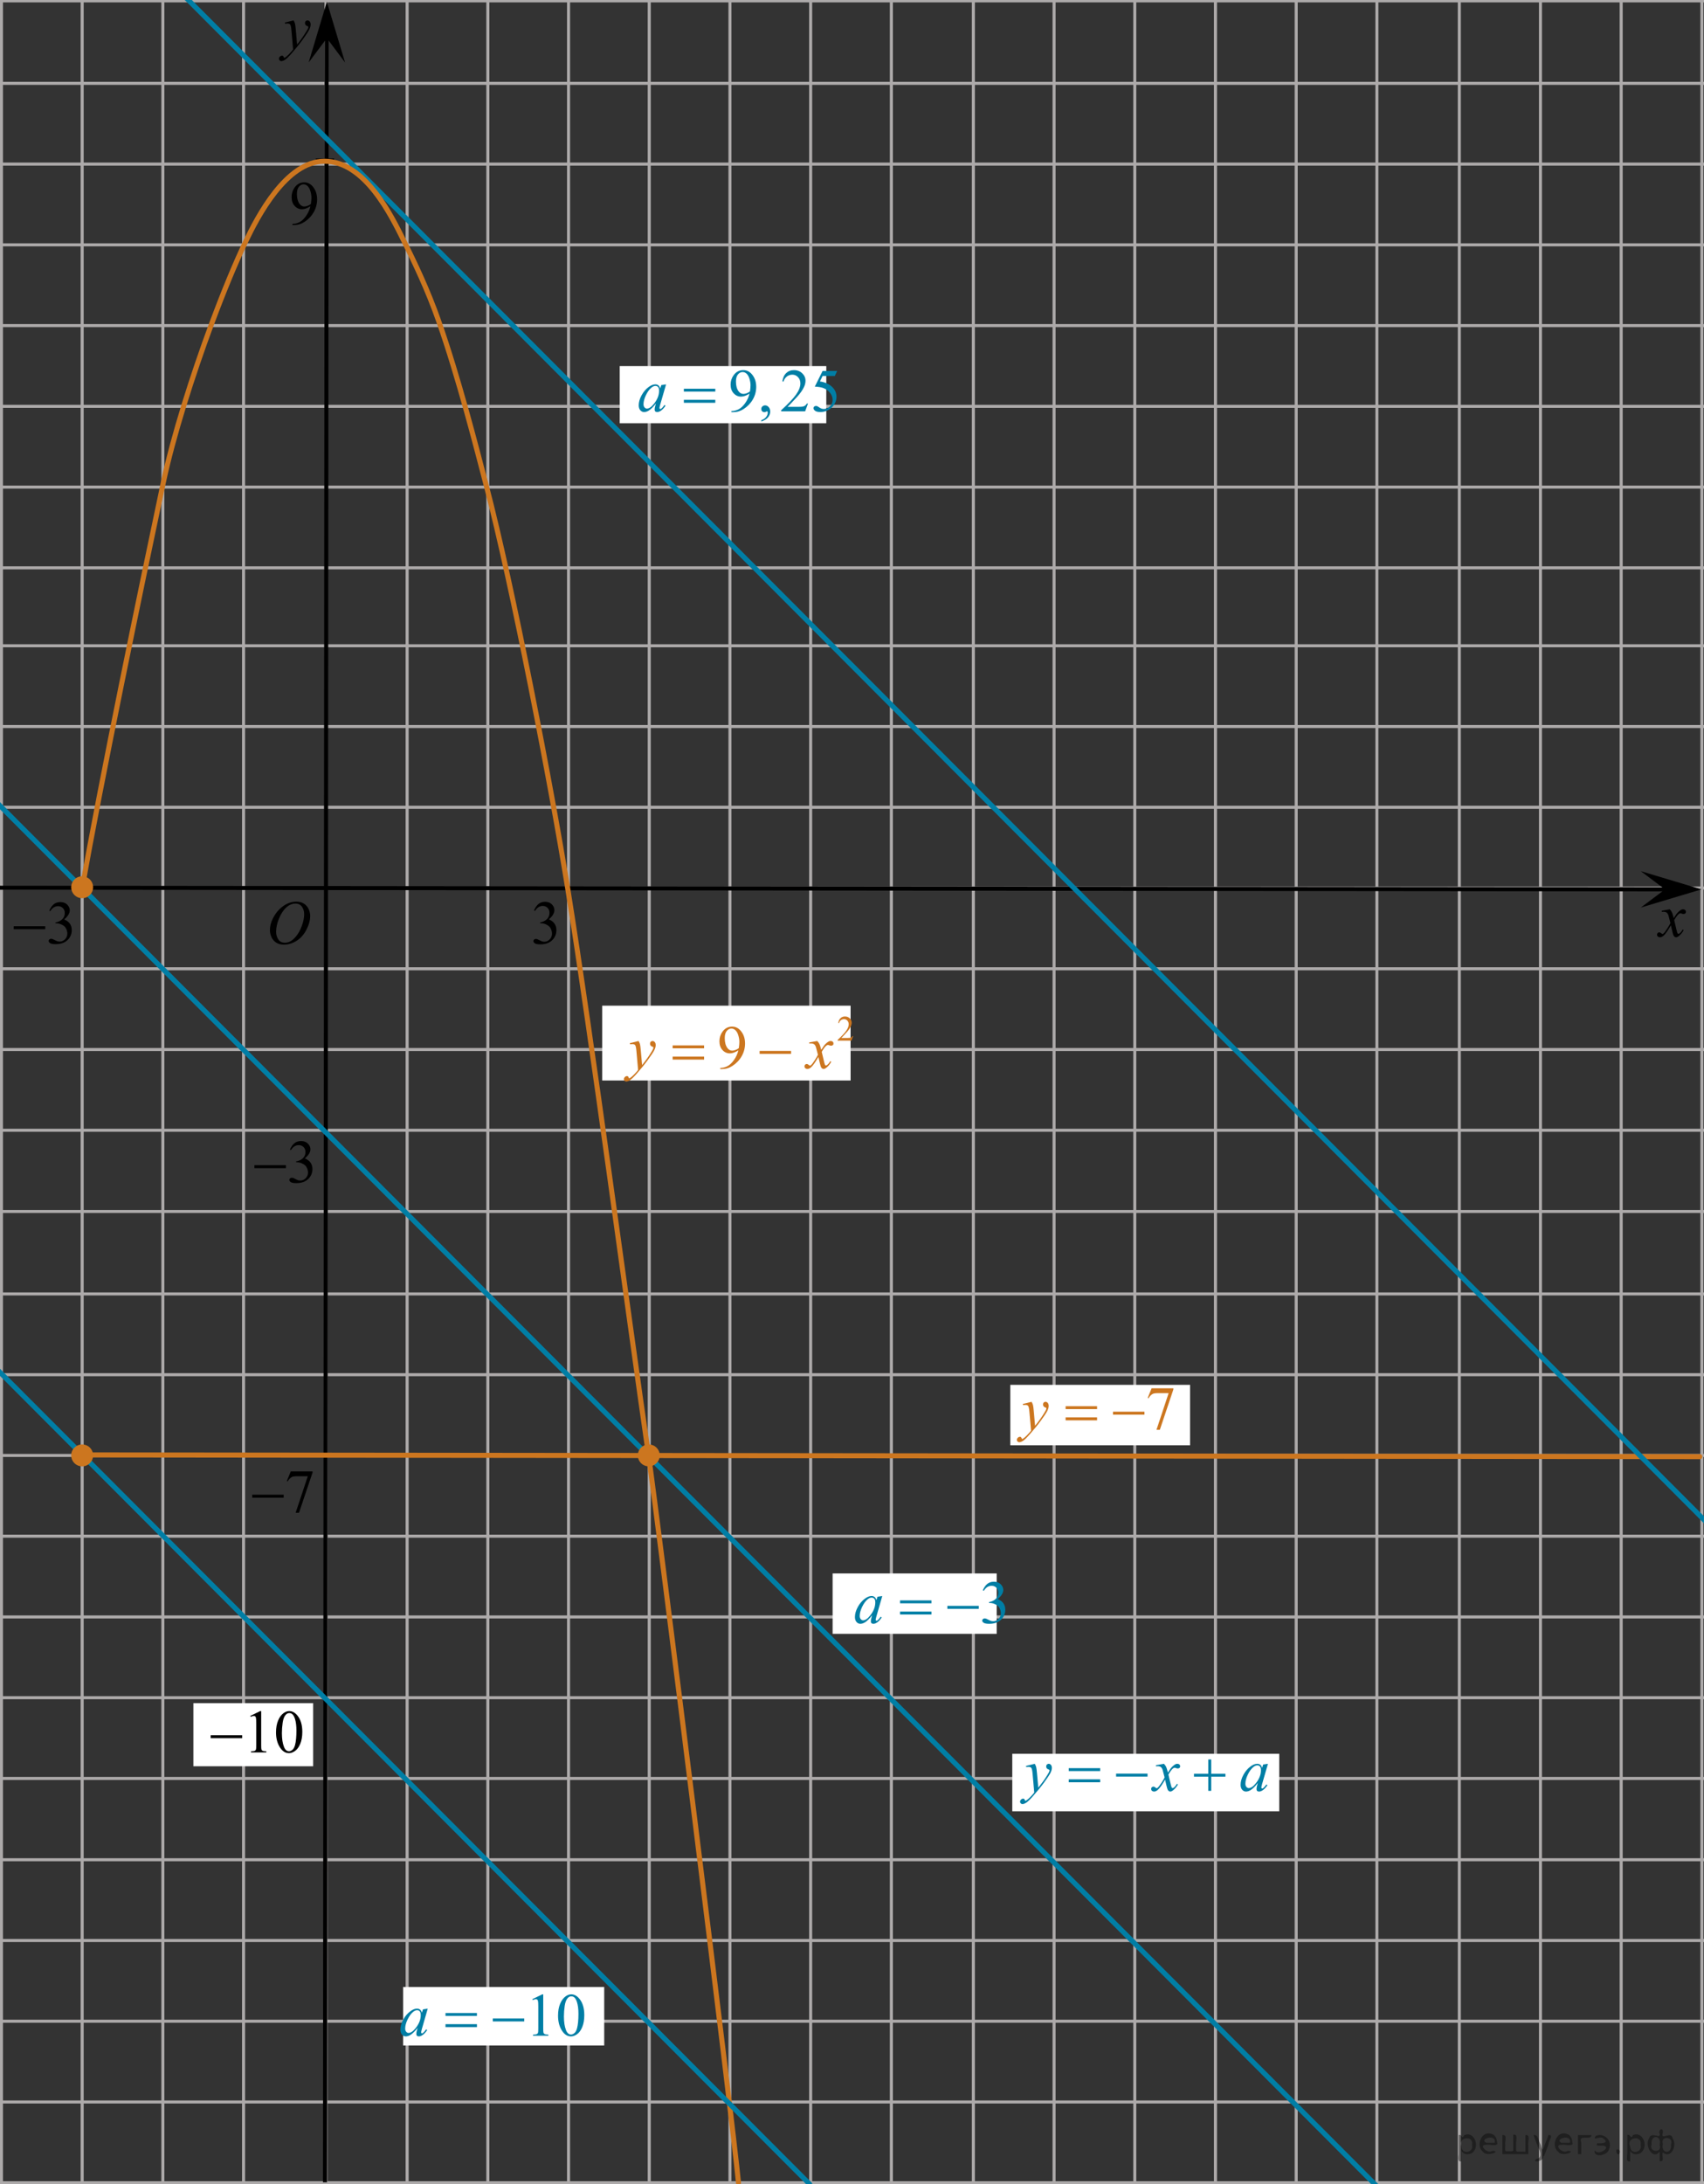 <?xml version="1.0" encoding="utf-8"?>
<!-- Generator: Adobe Illustrator 27.2.0, SVG Export Plug-In . SVG Version: 6.00 Build 0)  -->
<svg version="1.1" id="Слой_1" xmlns="http://www.w3.org/2000/svg" xmlns:xlink="http://www.w3.org/1999/xlink" x="0px" y="0px"
	 width="421.363px" height="539.728px" viewBox="0 0 421.363 539.728" enable-background="new 0 0 421.363 539.728"
	 xml:space="preserve">
<rect x="0" y="0" width="421.363" height="539.728" fill="#333333" stroke="none"/>
<line fill="none" stroke="#ADAAAA" stroke-width="0.75" stroke-miterlimit="10" x1="360.859" y1="546.112" x2="360.859" y2="-9.985"/>
<line fill="none" stroke="#ADAAAA" stroke-width="0.75" stroke-miterlimit="10" x1="240.692" y1="546.112" x2="240.692" y2="-8.788"/>
<line fill="none" stroke="#ADAAAA" stroke-width="0.75" stroke-miterlimit="10" x1="280.607" y1="546.112" x2="280.607" y2="-8.788"/>
<line fill="none" stroke="#ADAAAA" stroke-width="0.75" stroke-miterlimit="10" x1="260.65" y1="546.112" x2="260.65" y2="-8.788"/>
<line fill="none" stroke="#ADAAAA" stroke-width="0.75" stroke-miterlimit="10" x1="300.563" y1="546.112" x2="300.563" y2="-8.788"/>
<line fill="none" stroke="#ADAAAA" stroke-width="0.75" stroke-miterlimit="10" x1="320.519" y1="546.112" x2="320.519" y2="-8.788"/>
<line fill="none" stroke="#ADAAAA" stroke-width="0.75" stroke-miterlimit="10" x1="340.476" y1="546.112" x2="340.476" y2="-8.788"/>
<line fill="none" stroke="#ADAAAA" stroke-width="0.75" stroke-miterlimit="10" x1="400.883" y1="546.112" x2="400.883" y2="-9.384"/>
<line fill="none" stroke="#ADAAAA" stroke-width="0.75" stroke-miterlimit="10" x1="380.925" y1="546.112" x2="380.925" y2="-9.384"/>
<line fill="none" stroke="#ADAAAA" stroke-width="0.75" stroke-miterlimit="10" x1="420.839" y1="546.112" x2="420.839" y2="-9.384"/>
<line fill="none" stroke="#ADAAAA" stroke-width="0.75" stroke-miterlimit="10" x1="425.735" y1="519.414" x2="-22.259" y2="519.414"/>
<line fill="none" stroke="#ADAAAA" stroke-width="0.75" stroke-miterlimit="10" x1="425.735" y1="479.507" x2="-22.259" y2="479.507"/>
<line fill="none" stroke="#ADAAAA" stroke-width="0.75" stroke-miterlimit="10" x1="425.735" y1="539.367" x2="-22.259" y2="539.367"/>
<line fill="none" stroke="#ADAAAA" stroke-width="0.75" stroke-miterlimit="10" x1="425.735" y1="499.459" x2="-22.259" y2="499.459"/>
<line fill="none" stroke="#ADAAAA" stroke-width="0.75" stroke-miterlimit="10" x1="425.735" y1="459.552" x2="-22.259" y2="459.552"/>
<line fill="none" stroke="#ADAAAA" stroke-width="0.75" stroke-miterlimit="10" x1="425.07" y1="299.362" x2="-23.41" y2="299.362"/>
<line fill="none" stroke="#ADAAAA" stroke-width="0.75" stroke-miterlimit="10" x1="425.069" y1="419.511" x2="-22.925" y2="419.511"/>
<line fill="none" stroke="#ADAAAA" stroke-width="0.75" stroke-miterlimit="10" x1="425.069" y1="379.603" x2="-22.925" y2="379.603"/>
<line fill="none" stroke="#ADAAAA" stroke-width="0.75" stroke-miterlimit="10" x1="425.069" y1="439.464" x2="-22.925" y2="439.464"/>
<line fill="none" stroke="#ADAAAA" stroke-width="0.75" stroke-miterlimit="10" x1="425.069" y1="399.557" x2="-22.925" y2="399.557"/>
<line fill="none" stroke="#ADAAAA" stroke-width="0.75" stroke-miterlimit="10" x1="425.069" y1="359.649" x2="-22.925" y2="359.649"/>
<line fill="none" stroke="#ADAAAA" stroke-width="0.75" stroke-miterlimit="10" x1="425.069" y1="339.695" x2="-22.925" y2="339.695"/>
<line fill="none" stroke="#ADAAAA" stroke-width="0.75" stroke-miterlimit="10" x1="425.069" y1="319.741" x2="-22.925" y2="319.741"/>
<line fill="none" stroke="#ADAAAA" stroke-width="0.75" stroke-miterlimit="10" x1="425.069" y1="259.344" x2="-23.406" y2="259.344"/>
<line fill="none" stroke="#ADAAAA" stroke-width="0.75" stroke-miterlimit="10" x1="425.069" y1="219.437" x2="-23.406" y2="219.437"/>
<line fill="none" stroke="#ADAAAA" stroke-width="0.75" stroke-miterlimit="10" x1="425.069" y1="279.298" x2="-23.406" y2="279.298"/>
<line fill="none" stroke="#ADAAAA" stroke-width="0.75" stroke-miterlimit="10" x1="425.069" y1="239.391" x2="-23.406" y2="239.391"/>
<line fill="none" stroke="#ADAAAA" stroke-width="0.75" stroke-miterlimit="10" x1="425.069" y1="199.482" x2="-23.406" y2="199.482"/>
<line fill="none" stroke="#ADAAAA" stroke-width="0.75" stroke-miterlimit="10" x1="425.069" y1="179.529" x2="-23.406" y2="179.529"/>
<line fill="none" stroke="#ADAAAA" stroke-width="0.75" stroke-miterlimit="10" x1="425.069" y1="159.575" x2="-23.407" y2="159.575"/>
<line fill="none" stroke="#ADAAAA" stroke-width="0.75" stroke-miterlimit="10" x1="427.062" y1="0.214" x2="-24.106" y2="0.214"/>
<line fill="none" stroke="#ADAAAA" stroke-width="0.75" stroke-miterlimit="10" x1="425.957" y1="120.364" x2="-22.037" y2="120.364"/>
<line fill="none" stroke="#ADAAAA" stroke-width="0.75" stroke-miterlimit="10" x1="427.06" y1="80.456" x2="-22.052" y2="80.456"/>
<line fill="none" stroke="#ADAAAA" stroke-width="0.75" stroke-miterlimit="10" x1="425.957" y1="140.316" x2="-22.037" y2="140.316"/>
<line fill="none" stroke="#ADAAAA" stroke-width="0.75" stroke-miterlimit="10" x1="427.06" y1="100.41" x2="-22.052" y2="100.41"/>
<line fill="none" stroke="#ADAAAA" stroke-width="0.75" stroke-miterlimit="10" x1="427.06" y1="60.502" x2="-22.052" y2="60.502"/>
<line fill="none" stroke="#ADAAAA" stroke-width="0.75" stroke-miterlimit="10" x1="427.06" y1="40.548" x2="-22.052" y2="40.548"/>
<line fill="none" stroke="#ADAAAA" stroke-width="0.75" stroke-miterlimit="10" x1="427.06" y1="20.594" x2="-22.052" y2="20.594"/>
<line fill="none" stroke="#ADAAAA" stroke-width="0.75" stroke-miterlimit="10" x1="80.611" y1="547.584" x2="80.611" y2="-8.513"/>
<line fill="none" stroke="#ADAAAA" stroke-width="0.75" stroke-miterlimit="10" x1="0.358" y1="546.582" x2="0.358" y2="-8.316"/>
<line fill="none" stroke="#ADAAAA" stroke-width="0.75" stroke-miterlimit="10" x1="-19.599" y1="546.582" x2="-19.599" y2="-8.316"/>
<line fill="none" stroke="#ADAAAA" stroke-width="0.75" stroke-miterlimit="10" x1="20.314" y1="546.582" x2="20.314" y2="-8.316"/>
<line fill="none" stroke="#ADAAAA" stroke-width="0.75" stroke-miterlimit="10" x1="40.27" y1="546.582" x2="40.27" y2="-8.316"/>
<line fill="none" stroke="#ADAAAA" stroke-width="0.75" stroke-miterlimit="10" x1="60.227" y1="546.582" x2="60.227" y2="-8.316"/>
<line fill="none" stroke="#ADAAAA" stroke-width="0.75" stroke-miterlimit="10" x1="120.633" y1="546.582" x2="120.633" y2="-8.912"/>
<line fill="none" stroke="#ADAAAA" stroke-width="0.75" stroke-miterlimit="10" x1="160.546" y1="546.582" x2="160.546" y2="-8.912"/>
<line fill="none" stroke="#ADAAAA" stroke-width="0.75" stroke-miterlimit="10" x1="100.676" y1="546.582" x2="100.676" y2="-8.912"/>
<line fill="none" stroke="#ADAAAA" stroke-width="0.75" stroke-miterlimit="10" x1="140.589" y1="546.582" x2="140.589" y2="-8.912"/>
<line fill="none" stroke="#ADAAAA" stroke-width="0.75" stroke-miterlimit="10" x1="180.502" y1="546.582" x2="180.502" y2="-8.912"/>
<line fill="none" stroke="#ADAAAA" stroke-width="0.75" stroke-miterlimit="10" x1="200.459" y1="546.582" x2="200.459" y2="-8.912"/>
<line fill="none" stroke="#ADAAAA" stroke-width="0.75" stroke-miterlimit="10" x1="220.416" y1="546.582" x2="220.416" y2="-8.914"/>
<line fill="none" stroke="#000000" stroke-miterlimit="10" x1="-14.178" y1="219.353" x2="414.01" y2="219.77"/>
<line fill="none" stroke="#000000" stroke-miterlimit="10" x1="80.361" y1="539.252" x2="80.78" y2="4.867"/>
<line fill="none" stroke="#000000" stroke-miterlimit="10" x1="78.361" y1="359.653" x2="82.857" y2="359.653"/>
<line fill="none" stroke="#CC761F" stroke-width="1.25" stroke-linecap="round" stroke-linejoin="round" stroke-miterlimit="10" x1="20.314" y1="359.521" x2="420.322" y2="359.948"/>
<line fill="none" stroke="#000000" stroke-miterlimit="10" x1="78.114" y1="39.668" x2="82.608" y2="39.668"/>
<path fill="none" stroke="#A3A1A1" stroke-width="0.5" stroke-miterlimit="10" d="M-22.224,439.384"/>
<line fill="none" stroke="#007EA5" stroke-width="1.25" stroke-linecap="round" stroke-linejoin="round" stroke-miterlimit="10" x1="425.069" y1="379.261" x2="36.103" y2="-10.474"/>
<rect x="47.819" y="420.861" fill="#FFFFFF" width="29.613" height="15.596"/>
<path fill="none" stroke="#CC761F" stroke-width="1.25" stroke-linecap="round" stroke-linejoin="round" stroke-miterlimit="10" d="
	M20.314,219.565c4.388-25.281,14.748-75.203,20.065-100.303c2.406-11.354,7.146-26.346,12.017-39.438
	c2.878-7.731,5.801-14.8,8.319-20.065c3.005-6.284,10.061-19.882,19.481-19.918
	c10.088-0.038,16.583,13.483,19.721,19.787c2.517,5.057,5.867,12.006,8.592,19.797
	c4.939,14.12,9.118,30.576,11.717,40.481c6.464,24.635,16.132,74.621,20.179,99.767
	c5.609,34.851,14.92,104.963,19.959,139.901c2.253,15.625,20.851,164.592,22.243,179.788"/>
<rect x="99.692" y="491.008" fill="#FFFFFF" width="49.718" height="14.444"/>
<rect x="205.889" y="388.807" fill="#FFFFFF" width="40.568" height="14.926"/>
<rect x="153.243" y="90.463" fill="#FFFFFF" width="51.082" height="14.123"/>
<rect x="148.91" y="248.511" fill="#FFFFFF" width="61.425" height="18.488"/>
<rect x="250.315" y="433.377" fill="#FFFFFF" width="66.011" height="14.203"/>
<rect x="249.83" y="342.209" fill="#FFFFFF" width="44.451" height="14.926"/>
<line fill="none" stroke="#007EA5" stroke-width="1.25" stroke-linecap="round" stroke-linejoin="round" stroke-miterlimit="10" x1="344.511" y1="544.293" x2="-13.062" y2="186.01"/>
<line fill="none" stroke="#007EA5" stroke-width="1.25" stroke-linecap="round" stroke-linejoin="round" stroke-miterlimit="10" x1="200.218" y1="539.726" x2="-3.973" y2="335.129"/>
<polygon points="411.729,219.77 405.728,215.27 420.735,219.77 405.728,224.27 "/>
<polygon points="80.825,9.434 76.325,15.44 80.825,0.428 85.325,15.44 "/>
<g>
	<g>
		<g>
			<g>
				<g>
					<g>
						<g>
							<g>
								<g>
									<g>
										<g>
											<g>
												<g>
													<g>
														<g>
															<g>
																<g>
																	<g>
																		<g>
																			<g>
																				<g>
																					<g>
																						<g>
																							<defs>
																								<rect id="SVGID_1_" x="63.774" y="219.244" width="16.511" height="18.146"/>
																							</defs>
																							<clipPath id="SVGID_00000104696550526287593200000008552016019567118755_">
																								<use xlink:href="#SVGID_1_"  overflow="visible"/>
																							</clipPath>
																							<g clip-path="url(#SVGID_00000104696550526287593200000008552016019567118755_)">
																								<g enable-background="new    ">
																									<path d="M73.298,222.802c0.665,0,1.253,0.146,1.766,0.44c0.512,0.292,0.914,0.725,1.205,1.297
																										c0.29,0.572,0.435,1.166,0.435,1.78c0,1.09-0.311,2.233-0.935,3.43
																										c-0.623,1.197-1.437,2.111-2.441,2.741c-1.005,0.63-2.044,0.944-3.118,0.944
																										c-0.773,0-1.419-0.174-1.939-0.521c-0.52-0.347-0.904-0.806-1.153-1.375
																										c-0.248-0.57-0.373-1.122-0.373-1.657c0-0.95,0.225-1.889,0.676-2.815
																										s0.989-1.702,1.615-2.324c0.625-0.622,1.292-1.101,2.002-1.435S72.5,222.802,73.298,222.802z
																										 M73.047,223.282c-0.493,0-0.974,0.124-1.444,0.371c-0.471,0.247-0.938,0.652-1.4,1.215
																										c-0.463,0.561-0.879,1.298-1.248,2.208c-0.453,1.119-0.68,2.177-0.68,3.171
																										c0,0.71,0.18,1.338,0.54,1.886c0.359,0.547,0.911,0.821,1.655,0.821
																										c0.448,0,0.888-0.113,1.319-0.338c0.431-0.225,0.88-0.609,1.348-1.154
																										c0.586-0.685,1.079-1.559,1.478-2.62c0.399-1.062,0.599-2.054,0.599-2.973
																										c0-0.68-0.18-1.281-0.54-1.804C74.313,223.543,73.771,223.282,73.047,223.282z"/>
																								</g>
																							</g>
																						</g>
																					</g>
																				</g>
																			</g>
																		</g>
																	</g>
																</g>
															</g>
														</g>
													</g>
												</g>
											</g>
										</g>
									</g>
								</g>
							</g>
						</g>
					</g>
				</g>
			</g>
		</g>
	</g>
</g>
<g>
	<g>
		<g>
			<g>
				<g>
					<g>
						<g>
							<g>
								<g>
									<g>
										<g>
											<g>
												<g>
													<g>
														<g>
															<g>
																<g>
																	<g>
																		<g>
																			<g>
																				<g>
																					<g>
																						<defs>
																							
																								<rect id="SVGID_00000145774715003996944870000017485231454634843009_" x="66.272" y="2.055" width="13.743" height="16.697"/>
																						</defs>
																						<clipPath id="SVGID_00000121247292996344832090000005524965071622673805_">
																							<use xlink:href="#SVGID_00000145774715003996944870000017485231454634843009_"  overflow="visible"/>
																						</clipPath>
																						<g clip-path="url(#SVGID_00000121247292996344832090000005524965071622673805_)">
																							<g enable-background="new    ">
																								<path d="M72.6,5.039c0.167,0.289,0.283,0.56,0.347,0.81
																									c0.064,0.252,0.128,0.746,0.192,1.483l0.325,3.678c0.295-0.359,0.724-0.927,1.285-1.704
																									c0.271-0.379,0.606-0.894,1.004-1.547c0.241-0.399,0.389-0.678,0.443-0.838
																									c0.03-0.079,0.044-0.161,0.044-0.246c0-0.055-0.017-0.1-0.052-0.135
																									s-0.124-0.076-0.27-0.123c-0.145-0.048-0.266-0.135-0.361-0.262
																									c-0.096-0.127-0.144-0.273-0.144-0.438c0-0.204,0.059-0.368,0.177-0.493
																									c0.118-0.124,0.266-0.186,0.443-0.186c0.216,0,0.401,0.091,0.554,0.273
																									c0.152,0.182,0.229,0.433,0.229,0.751c0,0.394-0.133,0.844-0.398,1.35
																									s-0.778,1.281-1.536,2.328c-0.758,1.046-1.676,2.187-2.753,3.423
																									c-0.743,0.852-1.294,1.389-1.653,1.61c-0.359,0.222-0.667,0.333-0.923,0.333
																									c-0.152,0-0.287-0.059-0.402-0.176s-0.173-0.253-0.173-0.407
																									c0-0.194,0.08-0.371,0.24-0.531c0.16-0.159,0.334-0.239,0.52-0.239
																									c0.099,0,0.18,0.022,0.244,0.067c0.039,0.025,0.083,0.097,0.129,0.213
																									c0.047,0.117,0.09,0.196,0.129,0.236c0.024,0.024,0.054,0.037,0.088,0.037
																									c0.03,0,0.082-0.025,0.155-0.075c0.271-0.169,0.585-0.439,0.945-0.807
																									c0.472-0.488,0.822-0.887,1.048-1.196l-0.414-4.738c-0.069-0.782-0.172-1.258-0.31-1.428
																									c-0.138-0.169-0.369-0.254-0.694-0.254c-0.103,0-0.288,0.015-0.554,0.045l-0.066-0.276
																									L72.6,5.039z"/>
																							</g>
																						</g>
																					</g>
																				</g>
																			</g>
																		</g>
																	</g>
																</g>
															</g>
														</g>
													</g>
												</g>
											</g>
										</g>
									</g>
								</g>
							</g>
						</g>
					</g>
				</g>
			</g>
		</g>
	</g>
</g>
<g>
	<g>
		<g>
			<g>
				<g>
					<g>
						<g>
							<g>
								<g>
									<g>
										<g>
											<g>
												<g>
													<g>
														<g>
															<g>
																<g>
																	<g>
																		<g>
																			<g>
																				<g>
																					<g>
																						<defs>
																							
																								<rect id="SVGID_00000132806942421851939870000001906025986025750462_" x="407.055" y="221.73" width="12.354" height="13.869"/>
																						</defs>
																						<clipPath id="SVGID_00000052783814726464060680000018090253077822616760_">
																							<use xlink:href="#SVGID_00000132806942421851939870000001906025986025750462_"  overflow="visible"/>
																						</clipPath>
																						<g clip-path="url(#SVGID_00000052783814726464060680000018090253077822616760_)">
																							<g enable-background="new    ">
																								<path d="M412.898,224.698c0.241,0.258,0.423,0.517,0.546,0.774
																									c0.088,0.179,0.233,0.648,0.435,1.408l0.649-0.983c0.172-0.238,0.381-0.466,0.627-0.682
																									c0.246-0.216,0.462-0.364,0.649-0.443c0.118-0.05,0.248-0.074,0.391-0.074
																									c0.211,0,0.38,0.057,0.505,0.171s0.188,0.253,0.188,0.417c0,0.19-0.037,0.318-0.111,0.388
																									c-0.138,0.124-0.295,0.186-0.472,0.186c-0.103,0-0.214-0.022-0.332-0.067
																									c-0.231-0.079-0.386-0.119-0.464-0.119c-0.118,0-0.258,0.069-0.421,0.209
																									c-0.305,0.258-0.669,0.757-1.092,1.497l0.605,2.562c0.093,0.393,0.172,0.627,0.236,0.704
																									c0.064,0.077,0.127,0.115,0.191,0.115c0.103,0,0.224-0.058,0.362-0.172
																									c0.271-0.228,0.501-0.526,0.693-0.894l0.258,0.134c-0.31,0.586-0.704,1.073-1.181,1.46
																									c-0.271,0.219-0.499,0.328-0.686,0.328c-0.275,0-0.494-0.156-0.656-0.469
																									c-0.103-0.194-0.317-1.028-0.642-2.503c-0.767,1.346-1.382,2.212-1.844,2.6
																									c-0.3,0.248-0.59,0.372-0.871,0.372c-0.197,0-0.377-0.072-0.539-0.216
																									c-0.118-0.109-0.177-0.256-0.177-0.44c0-0.164,0.054-0.301,0.163-0.41
																									c0.108-0.109,0.241-0.164,0.398-0.164c0.158,0,0.325,0.08,0.502,0.239
																									c0.128,0.114,0.226,0.171,0.295,0.171c0.059,0,0.135-0.04,0.229-0.119
																									c0.231-0.189,0.546-0.596,0.944-1.222s0.659-1.077,0.782-1.355
																									c-0.305-1.207-0.47-1.845-0.494-1.915c-0.113-0.322-0.261-0.551-0.443-0.685
																									c-0.182-0.135-0.45-0.201-0.804-0.201c-0.113,0-0.243,0.005-0.391,0.015v-0.269
																									L412.898,224.698z"/>
																							</g>
																						</g>
																					</g>
																				</g>
																			</g>
																		</g>
																	</g>
																</g>
															</g>
														</g>
													</g>
												</g>
											</g>
										</g>
									</g>
								</g>
							</g>
						</g>
					</g>
				</g>
			</g>
		</g>
	</g>
</g>
<g>
	<g>
		<g>
			<g>
				<g>
					<g>
						<g>
							<g>
								<g>
									<g>
										<g>
											<g>
												<g>
													<g>
														<g>
															<g>
																<g>
																	<g>
																		<g>
																			<g>
																				<g>
																					<defs>
																						
																							<rect id="SVGID_00000086665077090122848790000014891084727263951039_" x="129.224" y="219.277" width="12.362" height="18.08"/>
																					</defs>
																					<clipPath id="SVGID_00000088105704673343819550000014376028467632326543_">
																						<use xlink:href="#SVGID_00000086665077090122848790000014891084727263951039_"  overflow="visible"/>
																					</clipPath>
																					<g clip-path="url(#SVGID_00000088105704673343819550000014376028467632326543_)">
																						<g enable-background="new    ">
																							<path d="M132.051,224.979c0.286-0.682,0.646-1.209,1.081-1.58
																								c0.435-0.37,0.978-0.556,1.627-0.556c0.802,0,1.417,0.264,1.844,0.791
																								c0.325,0.394,0.487,0.815,0.487,1.263c0,0.737-0.458,1.499-1.373,2.285
																								c0.615,0.244,1.08,0.593,1.395,1.046s0.472,0.986,0.472,1.599
																								c0,0.876-0.275,1.636-0.826,2.278c-0.718,0.836-1.759,1.255-3.121,1.255
																								c-0.674,0-1.132-0.085-1.376-0.254c-0.244-0.17-0.365-0.352-0.365-0.546
																								c0-0.144,0.058-0.272,0.173-0.381c0.116-0.109,0.255-0.164,0.417-0.164
																								c0.123,0,0.248,0.019,0.377,0.06c0.084,0.025,0.273,0.116,0.568,0.273
																								c0.295,0.157,0.499,0.25,0.612,0.28c0.182,0.055,0.377,0.082,0.583,0.082
																								c0.501,0,0.938-0.196,1.31-0.59c0.371-0.394,0.557-0.859,0.557-1.397
																								c0-0.394-0.086-0.777-0.258-1.15c-0.128-0.279-0.268-0.49-0.42-0.635
																								c-0.212-0.199-0.502-0.38-0.871-0.542c-0.369-0.161-0.745-0.242-1.129-0.242h-0.236v-0.225
																								c0.389-0.05,0.778-0.191,1.169-0.426c0.391-0.233,0.675-0.516,0.852-0.844
																								c0.177-0.329,0.266-0.69,0.266-1.083c0-0.513-0.158-0.928-0.476-1.244
																								c-0.317-0.315-0.712-0.474-1.184-0.474c-0.763,0-1.399,0.413-1.911,1.239L132.051,224.979z"/>
																						</g>
																					</g>
																				</g>
																			</g>
																		</g>
																	</g>
																</g>
															</g>
														</g>
													</g>
												</g>
											</g>
										</g>
									</g>
								</g>
							</g>
						</g>
					</g>
				</g>
			</g>
		</g>
	</g>
</g>
<g>
	<g>
		<g>
			<g>
				<g>
					<g>
						<g>
							<g>
								<g>
									<g>
										<g>
											<g>
												<g>
													<g>
														<g>
															<g>
																<g>
																	<g>
																		<g>
																			<g>
																				<g>
																					<defs>
																						
																							<rect id="SVGID_00000096757146022712394740000003981469645164895369_" x="69.446" y="41.491" width="12.361" height="18.068"/>
																					</defs>
																					<clipPath id="SVGID_00000151517701821990060400000007947084457364912552_">
																						<use xlink:href="#SVGID_00000096757146022712394740000003981469645164895369_"  overflow="visible"/>
																					</clipPath>
																					<g clip-path="url(#SVGID_00000151517701821990060400000007947084457364912552_)">
																						<g enable-background="new    ">
																							<path d="M72.305,55.607v-0.276c0.639-0.01,1.234-0.16,1.786-0.452
																								c0.551-0.291,1.083-0.8,1.597-1.527c0.514-0.727,0.872-1.525,1.073-2.397
																								c-0.772,0.503-1.471,0.755-2.095,0.755c-0.704,0-1.306-0.275-1.808-0.825
																								c-0.501-0.551-0.752-1.281-0.752-2.192c0-0.887,0.251-1.676,0.752-2.368
																								c0.605-0.841,1.395-1.262,2.369-1.262c0.821,0,1.524,0.343,2.11,1.03
																								c0.718,0.852,1.077,1.902,1.077,3.152c0,1.125-0.273,2.175-0.819,3.148
																								c-0.546,0.973-1.306,1.781-2.28,2.423c-0.792,0.528-1.655,0.792-2.59,0.792H72.305
																								L72.305,55.607L72.305,55.607z M76.879,50.401c0.089-0.647,0.133-1.165,0.133-1.554
																								c0-0.482-0.081-1.004-0.243-1.565c-0.163-0.56-0.393-0.989-0.69-1.288
																								c-0.298-0.299-0.636-0.448-1.015-0.448c-0.438,0-0.821,0.199-1.151,0.598
																								s-0.494,0.99-0.494,1.777c0,1.051,0.219,1.872,0.656,2.465
																								c0.32,0.429,0.713,0.643,1.181,0.643c0.226,0,0.494-0.055,0.804-0.165
																								C76.371,50.754,76.644,50.6,76.879,50.401z"/>
																						</g>
																					</g>
																				</g>
																			</g>
																		</g>
																	</g>
																</g>
															</g>
														</g>
													</g>
												</g>
											</g>
										</g>
									</g>
								</g>
							</g>
						</g>
					</g>
				</g>
			</g>
		</g>
	</g>
</g>
<g>
	<g>
		<g>
			<g>
				<g>
					<g>
						<g>
							<g>
								<g>
									<g>
										<g>
											<g>
												<g>
													<defs>
														
															<rect id="SVGID_00000132773813212469728010000011548425918964405178_" x="60.084" y="278.432" width="20.72" height="17.869"/>
													</defs>
													<clipPath id="SVGID_00000132054931478769231690000012210989255507562630_">
														<use xlink:href="#SVGID_00000132773813212469728010000011548425918964405178_"  overflow="visible"/>
													</clipPath>
													<g clip-path="url(#SVGID_00000132054931478769231690000012210989255507562630_)">
														<g enable-background="new    ">
															<path d="M71.695,284.076c0.287-0.674,0.649-1.194,1.087-1.562c0.438-0.366,0.983-0.55,1.636-0.55
																c0.806,0,1.425,0.261,1.855,0.782c0.327,0.39,0.49,0.805,0.49,1.248c0,0.729-0.46,1.481-1.38,2.26
																c0.618,0.241,1.085,0.586,1.402,1.033c0.317,0.448,0.475,0.975,0.475,1.58
																c0,0.866-0.277,1.617-0.831,2.252c-0.722,0.827-1.768,1.24-3.138,1.24
																c-0.678,0-1.139-0.083-1.384-0.251c-0.245-0.167-0.367-0.347-0.367-0.539
																c0-0.143,0.058-0.268,0.174-0.376s0.256-0.162,0.419-0.162c0.123,0,0.249,0.019,0.378,0.059
																c0.084,0.024,0.274,0.114,0.571,0.27c0.296,0.155,0.501,0.247,0.616,0.277
																c0.183,0.054,0.378,0.081,0.586,0.081c0.504,0,0.943-0.194,1.317-0.584
																c0.373-0.389,0.56-0.849,0.56-1.381c0-0.389-0.086-0.768-0.26-1.137
																c-0.128-0.275-0.27-0.484-0.423-0.628c-0.212-0.196-0.504-0.375-0.875-0.535
																c-0.371-0.159-0.749-0.239-1.135-0.239h-0.238v-0.222c0.391-0.05,0.783-0.19,1.176-0.421
																c0.393-0.231,0.679-0.51,0.857-0.835c0.178-0.324,0.267-0.682,0.267-1.07
																c0-0.507-0.16-0.917-0.478-1.23c-0.319-0.312-0.716-0.469-1.191-0.469
																c-0.767,0-1.407,0.409-1.921,1.226L71.695,284.076z"/>
														</g>
													</g>
												</g>
											</g>
										</g>
									</g>
								</g>
							</g>
						</g>
					</g>
				</g>
			</g>
		</g>
	</g>
	<g>
		<g>
			<g>
				<g>
					<g>
						<g>
							<g>
								<g>
									<g>
										<g>
											<g>
												<g>
													<defs>
														
															<rect id="SVGID_00000081633438794358971210000010640814200530738602_" x="60.084" y="278.432" width="20.72" height="17.869"/>
													</defs>
													<clipPath id="SVGID_00000114046939090354568980000002503426311381493940_">
														<use xlink:href="#SVGID_00000081633438794358971210000010640814200530738602_"  overflow="visible"/>
													</clipPath>
													<g clip-path="url(#SVGID_00000114046939090354568980000002503426311381493940_)">
														<g enable-background="new    ">
															<path d="M62.908,287.931h7.79v0.731h-7.79V287.931z"/>
														</g>
													</g>
												</g>
											</g>
										</g>
									</g>
								</g>
							</g>
						</g>
					</g>
				</g>
			</g>
		</g>
	</g>
</g>
<g>
	<g>
		<g>
			<g>
				<g>
					<g>
						<defs>
							
								<rect id="SVGID_00000023985613238525954620000001217713511519960965_" x="59.548" y="359.863" width="20.7" height="17.871"/>
						</defs>
						<clipPath id="SVGID_00000036936100293400859010000004833176432693734038_">
							<use xlink:href="#SVGID_00000023985613238525954620000001217713511519960965_"  overflow="visible"/>
						</clipPath>
						<g clip-path="url(#SVGID_00000036936100293400859010000004833176432693734038_)">
							<path d="M71.899,363.596h5.389v0.28l-3.35,9.938h-0.831l3.002-9.016h-2.765
								c-0.559,0-0.956,0.066-1.193,0.199c-0.415,0.227-0.749,0.576-1,1.049l-0.215-0.081L71.899,363.596z"/>
						</g>
					</g>
				</g>
			</g>
		</g>
	</g>
	<g>
		<g>
			<g>
				<g>
					<g>
						<defs>
							
								<rect id="SVGID_00000131361837096447577340000011314690184559336091_" x="59.548" y="359.863" width="20.7" height="17.871"/>
						</defs>
						<clipPath id="SVGID_00000093158232774834029020000008399687759371654820_">
							<use xlink:href="#SVGID_00000131361837096447577340000011314690184559336091_"  overflow="visible"/>
						</clipPath>
						<g clip-path="url(#SVGID_00000093158232774834029020000008399687759371654820_)">
							<path d="M62.367,369.355h7.783v0.731h-7.783V369.355z"/>
						</g>
					</g>
				</g>
			</g>
		</g>
	</g>
</g>
<g>
	<g>
		<g>
			<g>
				<g>
					<g>
						<defs>
							
								<rect id="SVGID_00000052073893548442640950000006457812903786601602_" x="49.284" y="419.296" width="28.98" height="17.871"/>
						</defs>
						<clipPath id="SVGID_00000049208131529111960010000005959438749570973059_">
							<use xlink:href="#SVGID_00000052073893548442640950000006457812903786601602_"  overflow="visible"/>
						</clipPath>
						<g clip-path="url(#SVGID_00000049208131529111960010000005959438749570973059_)">
							<path d="M61.895,424.01l2.446-1.188h0.245v8.454c0,0.561,0.023,0.911,0.07,1.049
								c0.047,0.138,0.144,0.243,0.292,0.317c0.148,0.073,0.45,0.115,0.904,0.125v0.273H62.073v-0.273
								c0.474-0.01,0.78-0.05,0.919-0.122c0.138-0.071,0.234-0.167,0.289-0.287
								c0.054-0.121,0.082-0.481,0.082-1.082v-5.405c0-0.728-0.025-1.195-0.074-1.402
								c-0.035-0.157-0.098-0.273-0.189-0.347c-0.091-0.074-0.202-0.111-0.33-0.111
								c-0.183,0-0.437,0.076-0.763,0.23L61.895,424.01z"/>
							<path d="M68.254,428.093c0-1.142,0.173-2.125,0.519-2.949c0.346-0.824,0.805-1.438,1.378-1.843
								c0.445-0.319,0.904-0.479,1.379-0.479c0.771,0,1.462,0.392,2.075,1.174c0.766,0.97,1.149,2.284,1.149,3.942
								c0,1.162-0.168,2.149-0.504,2.961c-0.336,0.812-0.765,1.402-1.286,1.769
								c-0.521,0.367-1.024,0.55-1.508,0.55c-0.959,0-1.757-0.564-2.394-1.69
								C68.524,430.577,68.254,429.432,68.254,428.093z M69.707,428.278c0,1.379,0.17,2.503,0.511,3.375
								c0.282,0.733,0.702,1.1,1.26,1.1c0.267,0,0.543-0.119,0.83-0.358
								c0.287-0.238,0.504-0.639,0.652-1.199c0.227-0.847,0.341-2.04,0.341-3.581c0-1.143-0.119-2.095-0.356-2.857
								c-0.178-0.566-0.408-0.968-0.689-1.204c-0.203-0.162-0.448-0.243-0.734-0.243
								c-0.336,0-0.635,0.15-0.897,0.45c-0.356,0.409-0.598,1.051-0.727,1.927
								C69.771,426.563,69.707,427.426,69.707,428.278z"/>
						</g>
					</g>
				</g>
			</g>
		</g>
	</g>
	<g>
		<g>
			<g>
				<g>
					<g>
						<defs>
							
								<rect id="SVGID_00000004519896404659003230000014151354818551425172_" x="49.284" y="419.296" width="28.98" height="17.871"/>
						</defs>
						<clipPath id="SVGID_00000182510226747516591970000012613290675404940177_">
							<use xlink:href="#SVGID_00000004519896404659003230000014151354818551425172_"  overflow="visible"/>
						</clipPath>
						<g clip-path="url(#SVGID_00000182510226747516591970000012613290675404940177_)">
							<path d="M52.1,428.788h7.783v0.731h-7.783V428.788z"/>
						</g>
					</g>
				</g>
			</g>
		</g>
	</g>
</g>
<g>
	<g>
		<g>
			<g>
				<g>
					<g>
						<g>
							<g>
								<g>
									<g>
										<g>
											<g>
												<g>
													<defs>
														
															<rect id="SVGID_00000098185529919677930380000016507247107116639621_" x="0.572" y="219.383" width="20.72" height="17.869"/>
													</defs>
													<clipPath id="SVGID_00000001625025178811879400000005644565657189477820_">
														<use xlink:href="#SVGID_00000098185529919677930380000016507247107116639621_"  overflow="visible"/>
													</clipPath>
													<g clip-path="url(#SVGID_00000001625025178811879400000005644565657189477820_)">
														<g enable-background="new    ">
															<path d="M12.183,225.027c0.287-0.674,0.649-1.194,1.087-1.562c0.438-0.366,0.983-0.55,1.636-0.55
																c0.806,0,1.425,0.261,1.855,0.782c0.327,0.39,0.49,0.805,0.49,1.248c0,0.729-0.46,1.481-1.38,2.26
																c0.618,0.241,1.085,0.586,1.402,1.033c0.317,0.448,0.475,0.975,0.475,1.58
																c0,0.866-0.277,1.617-0.831,2.252c-0.722,0.827-1.768,1.24-3.138,1.24
																c-0.678,0-1.139-0.083-1.384-0.251c-0.245-0.167-0.367-0.347-0.367-0.539
																c0-0.143,0.058-0.268,0.174-0.376s0.256-0.162,0.419-0.162c0.123,0,0.249,0.019,0.378,0.059
																c0.084,0.024,0.274,0.114,0.571,0.27c0.296,0.155,0.501,0.247,0.616,0.277
																c0.183,0.054,0.378,0.081,0.586,0.081c0.504,0,0.943-0.194,1.317-0.584
																c0.373-0.389,0.56-0.849,0.56-1.381c0-0.389-0.086-0.768-0.26-1.137
																c-0.128-0.275-0.27-0.484-0.423-0.628c-0.212-0.196-0.504-0.375-0.875-0.535
																c-0.371-0.159-0.749-0.239-1.135-0.239h-0.238v-0.222c0.391-0.05,0.783-0.19,1.176-0.421
																c0.393-0.231,0.679-0.51,0.857-0.835c0.178-0.324,0.267-0.682,0.267-1.07
																c0-0.507-0.16-0.917-0.478-1.23c-0.319-0.312-0.716-0.469-1.191-0.469
																c-0.767,0-1.407,0.409-1.921,1.226L12.183,225.027z"/>
														</g>
													</g>
												</g>
											</g>
										</g>
									</g>
								</g>
							</g>
						</g>
					</g>
				</g>
			</g>
		</g>
	</g>
	<g>
		<g>
			<g>
				<g>
					<g>
						<g>
							<g>
								<g>
									<g>
										<g>
											<g>
												<g>
													<defs>
														
															<rect id="SVGID_00000061447208903090186610000000431501506308904377_" x="0.572" y="219.383" width="20.72" height="17.869"/>
													</defs>
													<clipPath id="SVGID_00000080920862663060342160000011152413534385558954_">
														<use xlink:href="#SVGID_00000061447208903090186610000000431501506308904377_"  overflow="visible"/>
													</clipPath>
													<g clip-path="url(#SVGID_00000080920862663060342160000011152413534385558954_)">
														<g enable-background="new    ">
															<path d="M3.395,228.881h7.79v0.731h-7.79C3.395,229.612,3.395,228.881,3.395,228.881z"/>
														</g>
													</g>
												</g>
											</g>
										</g>
									</g>
								</g>
							</g>
						</g>
					</g>
				</g>
			</g>
		</g>
	</g>
</g>
<g>
	<g>
		<defs>
			
				<rect id="SVGID_00000129909485286186431720000010023045349093457318_" x="155.042" y="87.933" width="55.131" height="19.182"/>
		</defs>
		<clipPath id="SVGID_00000114067536868437254360000005816184308682354335_">
			<use xlink:href="#SVGID_00000129909485286186431720000010023045349093457318_"  overflow="visible"/>
		</clipPath>
		<g clip-path="url(#SVGID_00000114067536868437254360000005816184308682354335_)">
			<path fill="#007EA5" d="M180.866,101.849v-0.273c0.642-0.01,1.239-0.158,1.792-0.445
				c0.553-0.287,1.087-0.788,1.603-1.505c0.516-0.716,0.875-1.504,1.077-2.362
				c-0.775,0.496-1.476,0.743-2.103,0.743c-0.706,0-1.31-0.271-1.814-0.812c-0.503-0.542-0.755-1.263-0.755-2.16
				c0-0.873,0.252-1.651,0.755-2.333c0.607-0.829,1.399-1.244,2.377-1.244c0.824,0,1.53,0.339,2.117,1.016
				c0.721,0.839,1.081,1.875,1.081,3.106c0,1.108-0.274,2.143-0.822,3.102c-0.548,0.959-1.31,1.755-2.288,2.388
				c-0.794,0.52-1.661,0.78-2.598,0.78H180.866z M185.456,96.72c0.089-0.638,0.133-1.148,0.133-1.531
				c0-0.476-0.082-0.989-0.244-1.542c-0.163-0.552-0.394-0.975-0.692-1.27c-0.298-0.294-0.638-0.441-1.018-0.441
				c-0.44,0-0.824,0.196-1.155,0.589c-0.331,0.393-0.496,0.977-0.496,1.752c0,1.035,0.219,1.845,0.659,2.428
				c0.321,0.423,0.715,0.634,1.185,0.634c0.227,0,0.496-0.055,0.807-0.162
				C184.945,97.067,185.219,96.916,185.456,96.72z"/>
			<path fill="#007EA5" d="M188.249,104.152v-0.324c0.508-0.167,0.902-0.426,1.181-0.776s0.418-0.723,0.418-1.115
				c0-0.093-0.022-0.171-0.066-0.235c-0.035-0.044-0.069-0.066-0.103-0.066c-0.055,0-0.173,0.05-0.355,0.147
				c-0.089,0.044-0.183,0.066-0.281,0.066c-0.242,0-0.435-0.071-0.578-0.214c-0.143-0.142-0.214-0.338-0.214-0.588
				c0-0.24,0.092-0.446,0.277-0.618c0.185-0.172,0.411-0.258,0.677-0.258c0.326,0,0.616,0.141,0.87,0.423
				c0.254,0.282,0.381,0.656,0.381,1.122c0,0.506-0.177,0.976-0.529,1.409
				C189.573,103.56,189.014,103.901,188.249,104.152z"/>
			<path fill="#007EA5" d="M199.798,99.722l-0.703,1.921h-5.922v-0.273c1.742-1.579,2.969-2.87,3.679-3.871
				c0.711-1.001,1.066-1.915,1.066-2.744c0-0.634-0.195-1.153-0.585-1.56c-0.39-0.407-0.856-0.611-1.399-0.611
				c-0.494,0-0.936,0.144-1.329,0.431c-0.393,0.287-0.683,0.708-0.87,1.263h-0.274
				c0.123-0.908,0.44-1.605,0.952-2.09c0.511-0.486,1.148-0.73,1.914-0.73c0.814,0,1.494,0.261,2.04,0.78
				c0.545,0.52,0.818,1.134,0.818,1.84c0,0.506-0.119,1.011-0.355,1.517c-0.365,0.794-0.958,1.636-1.777,2.523
				c-1.228,1.335-1.996,2.14-2.302,2.414h2.621c0.533,0,0.907-0.019,1.122-0.059
				c0.215-0.039,0.409-0.119,0.581-0.239c0.173-0.12,0.323-0.291,0.452-0.512L199.798,99.722L199.798,99.722z"/>
			<path fill="#007EA5" d="M207.009,91.663l-0.577,1.252h-3.021l-0.659,1.339c1.308,0.191,2.344,0.675,3.109,1.45
				c0.656,0.667,0.985,1.452,0.985,2.354c0,0.525-0.107,1.011-0.322,1.457s-0.485,0.827-0.81,1.141
				c-0.326,0.315-0.689,0.566-1.088,0.758c-0.567,0.271-1.15,0.405-1.747,0.405c-0.602,0-1.04-0.102-1.314-0.306
				c-0.274-0.203-0.411-0.428-0.411-0.673c0-0.138,0.057-0.259,0.17-0.364c0.114-0.105,0.257-0.158,0.43-0.158
				c0.128,0,0.241,0.019,0.337,0.059c0.096,0.039,0.26,0.14,0.492,0.302c0.37,0.255,0.745,0.383,1.125,0.383
				c0.578,0,1.085-0.218,1.522-0.651c0.436-0.435,0.655-0.963,0.655-1.586c0-0.604-0.195-1.167-0.585-1.69
				c-0.39-0.522-0.928-0.926-1.614-1.21c-0.538-0.221-1.271-0.349-2.199-0.383l1.925-3.879h3.598V91.663z"/>
		</g>
	</g>
	<g>
		<defs>
			
				<rect id="SVGID_00000168813447915849551890000002607812154408313508_" x="155.042" y="87.933" width="55.131" height="19.182"/>
		</defs>
		<clipPath id="SVGID_00000024689781719196139560000015188087058384519055_">
			<use xlink:href="#SVGID_00000168813447915849551890000002607812154408313508_"  overflow="visible"/>
		</clipPath>
		<g clip-path="url(#SVGID_00000024689781719196139560000015188087058384519055_)">
			<path fill="#007EA5" d="M164.702,94.983l-1.444,4.989l-0.163,0.67c-0.015,0.064-0.022,0.118-0.022,0.162
				c0,0.078,0.025,0.147,0.074,0.206c0.04,0.044,0.089,0.066,0.148,0.066c0.064,0,0.148-0.039,0.252-0.118
				c0.192-0.142,0.449-0.436,0.769-0.883l0.252,0.177c-0.341,0.51-0.691,0.898-1.051,1.166
				s-0.693,0.401-1,0.401c-0.212,0-0.371-0.053-0.477-0.158c-0.106-0.105-0.159-0.259-0.159-0.46
				c0-0.24,0.054-0.557,0.163-0.949l0.155-0.552c-0.646,0.839-1.241,1.425-1.784,1.759
				c-0.39,0.24-0.772,0.36-1.147,0.36c-0.36,0-0.671-0.148-0.933-0.445s-0.392-0.705-0.392-1.226
				c0-0.78,0.235-1.603,0.707-2.469c0.471-0.866,1.069-1.559,1.795-2.079c0.567-0.412,1.103-0.618,1.606-0.618
				c0.301,0,0.552,0.079,0.751,0.235c0.2,0.157,0.352,0.417,0.455,0.78l0.267-0.839L164.702,94.983z
				 M162.066,95.365c-0.316,0-0.651,0.147-1.006,0.441c-0.503,0.417-0.952,1.035-1.344,1.855
				c-0.393,0.819-0.589,1.56-0.589,2.223c0,0.334,0.084,0.598,0.252,0.791c0.168,0.194,0.36,0.291,0.578,0.291
				c0.538,0,1.123-0.396,1.754-1.185c0.844-1.05,1.266-2.126,1.266-3.231c0-0.417-0.082-0.719-0.244-0.905
				C162.57,95.458,162.348,95.365,162.066,95.365z"/>
		</g>
	</g>
	<g>
		<defs>
			
				<rect id="SVGID_00000093179020668075582120000014929006237367301054_" x="155.042" y="87.933" width="55.131" height="19.182"/>
		</defs>
		<clipPath id="SVGID_00000005252401880540683140000014079924363417980323_">
			<use xlink:href="#SVGID_00000093179020668075582120000014929006237367301054_"  overflow="visible"/>
		</clipPath>
		<g clip-path="url(#SVGID_00000005252401880540683140000014079924363417980323_)">
			<path fill="#007EA5" d="M169.106,96.057h7.773v0.714h-7.773V96.057z M169.106,98.802h7.773v0.729h-7.773V98.802z"/>
		</g>
	</g>
</g>
<g>
	<g>
		<defs>
			<rect id="SVGID_00000140734846212103061740000004386089925078782624_" x="151.557" y="247.365" width="62.1" height="23.529"/>
		</defs>
		<clipPath id="SVGID_00000138569687287729038960000011286833639066534529_">
			<use xlink:href="#SVGID_00000140734846212103061740000004386089925078782624_"  overflow="visible"/>
		</clipPath>
		<g clip-path="url(#SVGID_00000138569687287729038960000011286833639066534529_)">
			<path fill="#CC761F" d="M210.958,256.019l-0.407,1.124h-3.437v-0.159c1.011-0.925,1.722-1.681,2.135-2.267
				c0.412-0.586,0.618-1.121,0.618-1.606c0-0.371-0.113-0.675-0.339-0.914c-0.227-0.238-0.497-0.357-0.812-0.357
				c-0.286,0-0.543,0.084-0.77,0.252c-0.228,0.168-0.397,0.415-0.505,0.739h-0.159
				c0.071-0.531,0.256-0.94,0.552-1.224c0.297-0.284,0.667-0.427,1.11-0.427c0.473,0,0.867,0.152,1.184,0.457
				c0.316,0.305,0.475,0.663,0.475,1.077c0,0.296-0.068,0.592-0.206,0.888c-0.212,0.465-0.556,0.958-1.031,1.478
				c-0.713,0.781-1.158,1.252-1.336,1.413h1.522c0.309,0,0.525-0.012,0.65-0.034
				c0.125-0.023,0.237-0.07,0.337-0.141c0.101-0.07,0.188-0.17,0.263-0.299L210.958,256.019L210.958,256.019z"/>
		</g>
	</g>
	<g>
		<defs>
			<rect id="SVGID_00000130610170716837215620000007549279752876532894_" x="151.557" y="247.365" width="62.1" height="23.529"/>
		</defs>
		<clipPath id="SVGID_00000103232843968030217880000004179068377503361449_">
			<use xlink:href="#SVGID_00000130610170716837215620000007549279752876532894_"  overflow="visible"/>
		</clipPath>
		<g clip-path="url(#SVGID_00000103232843968030217880000004179068377503361449_)">
			<path fill="#CC761F" d="M178.098,264.175V263.9c0.643-0.01,1.24-0.159,1.794-0.449
				c0.553-0.29,1.088-0.797,1.605-1.52c0.517-0.724,0.876-1.519,1.079-2.386c-0.776,0.5-1.478,0.751-2.105,0.751
				c-0.707,0-1.312-0.274-1.816-0.822c-0.504-0.547-0.756-1.274-0.756-2.182c0-0.882,0.252-1.668,0.756-2.356
				c0.608-0.838,1.401-1.256,2.379-1.256c0.825,0,1.532,0.342,2.12,1.025c0.722,0.848,1.082,1.894,1.082,3.137
				c0,1.12-0.274,2.165-0.823,3.134c-0.548,0.969-1.312,1.773-2.29,2.412c-0.796,0.525-1.663,0.788-2.602,0.788
				L178.098,264.175L178.098,264.175z M182.694,258.994c0.089-0.644,0.133-1.159,0.133-1.546
				c0-0.48-0.082-1-0.245-1.558s-0.394-0.984-0.693-1.282c-0.299-0.297-0.639-0.446-1.019-0.446
				c-0.44,0-0.825,0.198-1.156,0.595s-0.497,0.986-0.497,1.77c0,1.046,0.22,1.863,0.66,2.453
				c0.321,0.427,0.716,0.64,1.185,0.64c0.228,0,0.497-0.055,0.808-0.164
				C182.183,259.346,182.457,259.192,182.694,258.994z"/>
		</g>
	</g>
	<g>
		<defs>
			<rect id="SVGID_00000018920046125904689500000003206486829872350848_" x="151.557" y="247.365" width="62.1" height="23.529"/>
		</defs>
		<clipPath id="SVGID_00000091704424181873829710000013707572764533562804_">
			<use xlink:href="#SVGID_00000018920046125904689500000003206486829872350848_"  overflow="visible"/>
		</clipPath>
		<g clip-path="url(#SVGID_00000091704424181873829710000013707572764533562804_)">
			<path fill="#CC761F" d="M157.911,257.24c0.168,0.287,0.284,0.557,0.348,0.807c0.065,0.25,0.128,0.742,0.193,1.476
				l0.326,3.657c0.296-0.356,0.727-0.922,1.29-1.695c0.272-0.376,0.608-0.889,1.008-1.538
				c0.242-0.397,0.39-0.674,0.445-0.833c0.029-0.079,0.044-0.161,0.044-0.245c0-0.055-0.018-0.1-0.052-0.134
				c-0.035-0.035-0.124-0.075-0.271-0.123c-0.145-0.047-0.267-0.134-0.363-0.26
				c-0.096-0.127-0.144-0.272-0.144-0.435c0-0.203,0.06-0.367,0.178-0.491c0.119-0.124,0.267-0.185,0.445-0.185
				c0.217,0,0.402,0.091,0.556,0.272c0.153,0.181,0.23,0.43,0.23,0.747c0,0.392-0.134,0.839-0.4,1.342
				c-0.267,0.503-0.781,1.274-1.542,2.315c-0.761,1.041-1.682,2.176-2.765,3.404
				c-0.746,0.848-1.299,1.382-1.66,1.603s-0.669,0.331-0.926,0.331c-0.153,0-0.288-0.059-0.404-0.175
				c-0.116-0.117-0.174-0.252-0.174-0.405c0-0.193,0.081-0.369,0.241-0.528c0.161-0.158,0.335-0.237,0.522-0.237
				c0.099,0,0.181,0.022,0.245,0.066c0.04,0.025,0.083,0.096,0.13,0.212c0.047,0.116,0.09,0.194,0.129,0.234
				c0.025,0.024,0.055,0.037,0.089,0.037c0.03,0,0.082-0.024,0.156-0.074c0.272-0.169,0.588-0.436,0.949-0.803
				c0.475-0.486,0.825-0.882,1.053-1.19l-0.415-4.713c-0.069-0.778-0.173-1.252-0.311-1.42
				c-0.138-0.169-0.371-0.253-0.697-0.253c-0.103,0-0.289,0.015-0.556,0.045l-0.067-0.275L157.911,257.24z"/>
			<path fill="#CC761F" d="M202.093,257.24c0.242,0.258,0.425,0.516,0.548,0.773
				c0.089,0.178,0.235,0.646,0.438,1.404l0.652-0.981c0.173-0.237,0.383-0.464,0.63-0.68
				s0.464-0.363,0.652-0.442c0.119-0.05,0.249-0.074,0.393-0.074c0.212,0,0.382,0.057,0.508,0.171
				c0.126,0.114,0.189,0.253,0.189,0.416c0,0.189-0.037,0.317-0.111,0.387c-0.139,0.124-0.297,0.185-0.475,0.185
				c-0.103,0-0.215-0.021-0.334-0.066c-0.232-0.079-0.388-0.119-0.467-0.119c-0.119,0-0.26,0.069-0.423,0.208
				c-0.306,0.258-0.672,0.756-1.097,1.494l0.607,2.558c0.094,0.392,0.173,0.626,0.237,0.702
				c0.065,0.077,0.128,0.115,0.193,0.115c0.103,0,0.225-0.057,0.363-0.171c0.272-0.228,0.504-0.525,0.697-0.892
				l0.259,0.134c-0.311,0.585-0.707,1.07-1.186,1.457c-0.272,0.218-0.501,0.327-0.69,0.327
				c-0.276,0-0.497-0.156-0.66-0.469c-0.103-0.193-0.318-1.025-0.644-2.498c-0.771,1.344-1.389,2.208-1.853,2.595
				c-0.302,0.248-0.593,0.372-0.875,0.372c-0.197,0-0.378-0.072-0.541-0.216c-0.119-0.109-0.178-0.255-0.178-0.439
				c0-0.164,0.055-0.3,0.163-0.409c0.109-0.108,0.242-0.163,0.4-0.163c0.158,0,0.326,0.079,0.504,0.237
				c0.128,0.114,0.227,0.171,0.296,0.171c0.06,0,0.136-0.039,0.23-0.118c0.232-0.189,0.548-0.595,0.949-1.22
				c0.4-0.624,0.662-1.075,0.786-1.353c-0.307-1.205-0.472-1.842-0.497-1.911
				c-0.114-0.322-0.262-0.55-0.445-0.684c-0.183-0.134-0.452-0.201-0.808-0.201c-0.114,0-0.245,0.006-0.393,0.016
				v-0.268L202.093,257.24z"/>
		</g>
	</g>
	<g>
		<defs>
			<rect id="SVGID_00000142884135958040841380000007511855251742033808_" x="151.557" y="247.365" width="62.1" height="23.529"/>
		</defs>
		<clipPath id="SVGID_00000000934649703998274470000011820878868924041618_">
			<use xlink:href="#SVGID_00000142884135958040841380000007511855251742033808_"  overflow="visible"/>
		</clipPath>
		<g clip-path="url(#SVGID_00000000934649703998274470000011820878868924041618_)">
			<path fill="#CC761F" d="M166.328,258.325h7.783v0.722h-7.783V258.325z M166.328,261.098h7.783v0.735h-7.783V261.098z
				"/>
			<path fill="#CC761F" d="M187.835,259.685h7.783v0.736h-7.783V259.685z"/>
		</g>
	</g>
</g>
<g>
	<g>
		<defs>
			
				<rect id="SVGID_00000109012544403321743310000013162284911043169155_" x="208.509" y="387.335" width="44.091" height="17.871"/>
		</defs>
		<clipPath id="SVGID_00000007399657326310032340000014344489758428412847_">
			<use xlink:href="#SVGID_00000109012544403321743310000013162284911043169155_"  overflow="visible"/>
		</clipPath>
		<g clip-path="url(#SVGID_00000007399657326310032340000014344489758428412847_)">
			<path fill="#007EA5" d="M243.034,392.968c0.286-0.674,0.647-1.194,1.084-1.562c0.436-0.366,0.981-0.55,1.632-0.55
				c0.805,0,1.421,0.261,1.851,0.782c0.325,0.39,0.488,0.805,0.488,1.248c0,0.729-0.459,1.481-1.377,2.26
				c0.617,0.241,1.083,0.586,1.399,1.033c0.315,0.448,0.474,0.975,0.474,1.58c0,0.866-0.276,1.617-0.829,2.252
				c-0.721,0.827-1.764,1.24-3.131,1.24c-0.676,0-1.136-0.083-1.38-0.251c-0.244-0.167-0.366-0.347-0.366-0.539
				c0-0.143,0.058-0.268,0.174-0.376s0.256-0.162,0.418-0.162c0.123,0,0.249,0.019,0.378,0.059
				c0.084,0.024,0.273,0.114,0.569,0.27s0.501,0.247,0.614,0.277c0.183,0.054,0.378,0.081,0.585,0.081
				c0.503,0,0.941-0.194,1.313-0.584c0.372-0.389,0.559-0.849,0.559-1.381c0-0.389-0.086-0.768-0.259-1.137
				c-0.129-0.275-0.269-0.484-0.422-0.628c-0.212-0.196-0.503-0.375-0.873-0.535
				c-0.37-0.159-0.748-0.239-1.133-0.239h-0.236v-0.222c0.39-0.05,0.78-0.19,1.173-0.421
				s0.677-0.51,0.855-0.835c0.178-0.324,0.267-0.682,0.267-1.07c0-0.507-0.159-0.917-0.477-1.23
				s-0.714-0.469-1.188-0.469c-0.765,0-1.403,0.409-1.917,1.226L243.034,392.968z"/>
		</g>
	</g>
	<g>
		<defs>
			
				<rect id="SVGID_00000060712412552802371840000003978466205162092706_" x="208.509" y="387.335" width="44.091" height="17.871"/>
		</defs>
		<clipPath id="SVGID_00000018200587232089311330000011571609633680674489_">
			<use xlink:href="#SVGID_00000060712412552802371840000003978466205162092706_"  overflow="visible"/>
		</clipPath>
		<g clip-path="url(#SVGID_00000018200587232089311330000011571609633680674489_)">
			<path fill="#007EA5" d="M218.166,394.393l-1.443,5.007l-0.163,0.672c-0.015,0.064-0.022,0.118-0.022,0.162
				c0,0.079,0.025,0.147,0.074,0.207c0.04,0.044,0.089,0.066,0.148,0.066c0.064,0,0.147-0.039,0.251-0.118
				c0.192-0.143,0.449-0.439,0.77-0.886l0.251,0.177c-0.34,0.512-0.69,0.902-1.051,1.17
				c-0.36,0.269-0.693,0.402-0.999,0.402c-0.212,0-0.371-0.053-0.477-0.158c-0.105-0.105-0.159-0.26-0.159-0.462
				c0-0.241,0.055-0.559,0.163-0.952l0.155-0.554c-0.646,0.842-1.24,1.43-1.783,1.765
				c-0.39,0.241-0.772,0.361-1.147,0.361c-0.36,0-0.671-0.148-0.933-0.446c-0.261-0.298-0.392-0.708-0.392-1.23
				c0-0.782,0.235-1.608,0.706-2.477c0.472-0.869,1.07-1.565,1.795-2.086c0.567-0.414,1.103-0.621,1.606-0.621
				c0.301,0,0.551,0.079,0.751,0.236c0.199,0.158,0.352,0.419,0.455,0.783l0.267-0.842L218.166,394.393z
				 M215.531,394.777c-0.316,0-0.651,0.147-1.007,0.442c-0.503,0.419-0.951,1.039-1.343,1.861
				c-0.393,0.821-0.589,1.565-0.589,2.229c0,0.335,0.084,0.6,0.252,0.794s0.36,0.291,0.577,0.291
				c0.538,0,1.122-0.396,1.754-1.188c0.844-1.053,1.266-2.134,1.266-3.241c0-0.418-0.081-0.721-0.244-0.908
				S215.812,394.777,215.531,394.777z"/>
		</g>
	</g>
	<g>
		<defs>
			
				<rect id="SVGID_00000172417563777176665510000013754446851556659352_" x="208.509" y="387.335" width="44.091" height="17.871"/>
		</defs>
		<clipPath id="SVGID_00000111878550909468986120000001745635377766323613_">
			<use xlink:href="#SVGID_00000172417563777176665510000013754446851556659352_"  overflow="visible"/>
		</clipPath>
		<g clip-path="url(#SVGID_00000111878550909468986120000001745635377766323613_)">
			<path fill="#007EA5" d="M222.561,395.471h7.771v0.717h-7.771V395.471z M222.561,398.226h7.771v0.731h-7.771V398.226z
				"/>
			<path fill="#007EA5" d="M234.26,396.822h7.771v0.731h-7.771V396.822z"/>
		</g>
	</g>
</g>
<g>
	<g>
		<defs>
			
				<rect id="SVGID_00000172441169426318404550000012235212786416417180_" x="249.545" y="431.543" width="67.551" height="17.871"/>
		</defs>
		<clipPath id="SVGID_00000058559086314897752440000016060171830709732267_">
			<use xlink:href="#SVGID_00000172441169426318404550000012235212786416417180_"  overflow="visible"/>
		</clipPath>
		<g clip-path="url(#SVGID_00000058559086314897752440000016060171830709732267_)">
			<path fill="#007EA5" d="M255.875,435.848c0.168,0.286,0.284,0.553,0.349,0.802c0.064,0.248,0.128,0.737,0.192,1.466
				l0.326,3.633c0.296-0.354,0.726-0.916,1.288-1.684c0.272-0.374,0.607-0.884,1.007-1.528
				c0.242-0.395,0.39-0.67,0.444-0.827c0.029-0.079,0.044-0.16,0.044-0.244c0-0.054-0.017-0.098-0.052-0.133
				c-0.034-0.034-0.124-0.075-0.27-0.122c-0.146-0.046-0.267-0.133-0.363-0.258
				c-0.096-0.126-0.144-0.27-0.144-0.432c0-0.202,0.06-0.364,0.178-0.488c0.119-0.122,0.267-0.185,0.444-0.185
				c0.218,0,0.402,0.091,0.556,0.27c0.152,0.18,0.23,0.428,0.23,0.742c0,0.39-0.134,0.833-0.4,1.333
				s-0.779,1.267-1.54,2.3c-0.76,1.034-1.681,2.161-2.762,3.382c-0.745,0.842-1.298,1.372-1.658,1.591
				c-0.36,0.22-0.669,0.329-0.926,0.329c-0.153,0-0.287-0.058-0.403-0.174c-0.116-0.115-0.174-0.25-0.174-0.402
				c0-0.191,0.08-0.366,0.24-0.524c0.16-0.157,0.334-0.236,0.521-0.236c0.1,0,0.181,0.022,0.245,0.066
				c0.039,0.025,0.082,0.095,0.129,0.211c0.047,0.115,0.091,0.193,0.13,0.232
				c0.024,0.024,0.055,0.037,0.089,0.037c0.029,0,0.081-0.024,0.155-0.074c0.272-0.167,0.588-0.433,0.948-0.797
				c0.474-0.482,0.824-0.877,1.051-1.182l-0.414-4.682c-0.069-0.772-0.173-1.242-0.311-1.41
				c-0.138-0.167-0.37-0.251-0.695-0.251c-0.103,0-0.289,0.015-0.556,0.045l-0.066-0.273L255.875,435.848z"/>
			<path fill="#007EA5" d="M287.82,435.848c0.241,0.257,0.424,0.513,0.548,0.769
				c0.089,0.177,0.234,0.643,0.436,1.395l0.651-0.975c0.173-0.236,0.383-0.462,0.63-0.676
				s0.464-0.36,0.651-0.44c0.118-0.049,0.249-0.074,0.393-0.074c0.212,0,0.381,0.057,0.507,0.17
				c0.126,0.113,0.19,0.251,0.19,0.414c0,0.186-0.037,0.315-0.111,0.384c-0.139,0.123-0.296,0.185-0.474,0.185
				c-0.103,0-0.215-0.022-0.334-0.066c-0.231-0.079-0.387-0.118-0.466-0.118c-0.118,0-0.26,0.069-0.422,0.207
				c-0.307,0.256-0.672,0.75-1.097,1.483l0.607,2.54c0.094,0.39,0.173,0.622,0.237,0.698
				c0.064,0.076,0.128,0.114,0.192,0.114c0.103,0,0.225-0.057,0.363-0.17c0.271-0.227,0.503-0.521,0.695-0.886
				l0.26,0.133c-0.311,0.581-0.706,1.063-1.185,1.447c-0.272,0.217-0.501,0.324-0.689,0.324
				c-0.276,0-0.496-0.154-0.659-0.465c-0.103-0.191-0.318-1.019-0.644-2.481c-0.77,1.334-1.388,2.192-1.852,2.576
				c-0.301,0.246-0.592,0.369-0.873,0.369c-0.198,0-0.378-0.071-0.541-0.214c-0.118-0.108-0.178-0.253-0.178-0.435
				c0-0.162,0.055-0.298,0.163-0.406s0.242-0.162,0.399-0.162c0.158,0,0.326,0.079,0.504,0.236
				c0.128,0.113,0.227,0.17,0.296,0.17c0.06,0,0.136-0.04,0.23-0.118c0.232-0.188,0.548-0.591,0.948-1.211
				c0.399-0.62,0.661-1.068,0.785-1.344c-0.307-1.196-0.472-1.829-0.497-1.897
				c-0.113-0.32-0.261-0.547-0.443-0.68c-0.184-0.133-0.452-0.199-0.808-0.199c-0.113,0-0.244,0.005-0.393,0.015
				v-0.266L287.82,435.848z"/>
			<path fill="#007EA5" d="M313.535,435.848l-1.444,5.007l-0.163,0.672c-0.015,0.064-0.022,0.118-0.022,0.162
				c0,0.079,0.025,0.147,0.074,0.207c0.04,0.044,0.089,0.066,0.148,0.066c0.065,0,0.148-0.039,0.252-0.118
				c0.192-0.143,0.449-0.439,0.769-0.886l0.252,0.177c-0.341,0.512-0.691,0.902-1.052,1.17
				c-0.36,0.269-0.693,0.402-0.999,0.402c-0.213,0-0.372-0.053-0.477-0.158c-0.106-0.105-0.159-0.26-0.159-0.462
				c0-0.241,0.054-0.559,0.163-0.952l0.155-0.554c-0.647,0.842-1.242,1.43-1.785,1.765
				c-0.39,0.241-0.772,0.361-1.147,0.361c-0.36,0-0.671-0.148-0.933-0.446c-0.262-0.298-0.393-0.708-0.393-1.23
				c0-0.782,0.235-1.608,0.707-2.477c0.472-0.869,1.07-1.565,1.796-2.086c0.567-0.414,1.103-0.621,1.606-0.621
				c0.301,0,0.552,0.079,0.752,0.236c0.199,0.158,0.352,0.419,0.455,0.783l0.267-0.842L313.535,435.848z
				 M310.899,436.233c-0.315,0-0.651,0.147-1.007,0.442c-0.504,0.419-0.951,1.039-1.344,1.861
				c-0.393,0.821-0.589,1.565-0.589,2.229c0,0.335,0.084,0.6,0.252,0.794s0.36,0.291,0.577,0.291
				c0.538,0,1.123-0.396,1.755-1.188c0.845-1.053,1.267-2.134,1.267-3.241c0-0.418-0.082-0.721-0.244-0.908
				C311.402,436.325,311.18,436.233,310.899,436.233z"/>
		</g>
	</g>
	<g>
		<defs>
			
				<rect id="SVGID_00000152980296316455891180000001158783073306242221_" x="249.545" y="431.543" width="67.551" height="17.871"/>
		</defs>
		<clipPath id="SVGID_00000152949371852360652040000012129220037349919895_">
			<use xlink:href="#SVGID_00000152980296316455891180000001158783073306242221_"  overflow="visible"/>
		</clipPath>
		<g clip-path="url(#SVGID_00000152949371852360652040000012129220037349919895_)">
			<path fill="#007EA5" d="M264.283,436.926h7.774v0.717h-7.774V436.926z M264.283,439.681h7.774v0.731h-7.774V439.681z
				"/>
			<path fill="#007EA5" d="M275.987,438.277h7.774v0.731h-7.774V438.277z"/>
			<path fill="#007EA5" d="M298.776,434.777h0.726v3.529h3.518v0.717h-3.518v3.507h-0.726v-3.507h-3.531v-0.717h3.531
				V434.777z"/>
		</g>
	</g>
</g>
<g>
	<g>
		<defs>
			
				<rect id="SVGID_00000167378050684451986880000006682325473307086981_" x="96.099" y="489.294" width="50.991" height="17.871"/>
		</defs>
		<clipPath id="SVGID_00000076596196588402022010000016510667047684696251_">
			<use xlink:href="#SVGID_00000167378050684451986880000006682325473307086981_"  overflow="visible"/>
		</clipPath>
		<g clip-path="url(#SVGID_00000076596196588402022010000016510667047684696251_)">
			<path fill="#007EA5" d="M131.642,494.005l2.442-1.188h0.245v8.454c0,0.561,0.023,0.911,0.07,1.049
				s0.144,0.243,0.292,0.317c0.148,0.073,0.449,0.115,0.903,0.125v0.273h-3.775v-0.273
				c0.474-0.01,0.779-0.05,0.918-0.122c0.138-0.071,0.234-0.167,0.289-0.287c0.054-0.121,0.081-0.481,0.081-1.082
				v-5.405c0-0.728-0.024-1.195-0.074-1.402c-0.034-0.157-0.098-0.273-0.189-0.347
				c-0.092-0.074-0.201-0.111-0.329-0.111c-0.183,0-0.438,0.076-0.763,0.23L131.642,494.005z"/>
			<path fill="#007EA5" d="M137.994,498.088c0-1.142,0.173-2.125,0.518-2.949c0.346-0.824,0.805-1.438,1.377-1.843
				c0.444-0.319,0.903-0.479,1.377-0.479c0.769,0,1.461,0.392,2.072,1.174c0.766,0.97,1.147,2.284,1.147,3.942
				c0,1.162-0.168,2.149-0.503,2.961c-0.336,0.812-0.764,1.402-1.284,1.769c-0.52,0.367-1.022,0.55-1.507,0.55
				c-0.957,0-1.754-0.564-2.391-1.69C138.262,500.571,137.994,499.426,137.994,498.088z M139.445,498.272
				c0,1.379,0.17,2.503,0.511,3.375c0.281,0.733,0.7,1.1,1.258,1.1c0.267,0,0.543-0.119,0.829-0.358
				c0.286-0.238,0.503-0.639,0.651-1.199c0.227-0.847,0.341-2.04,0.341-3.581c0-1.143-0.119-2.095-0.355-2.857
				c-0.178-0.566-0.407-0.968-0.689-1.204c-0.202-0.162-0.446-0.243-0.732-0.243c-0.336,0-0.635,0.15-0.896,0.45
				c-0.354,0.409-0.597,1.051-0.725,1.927C139.508,496.557,139.445,497.421,139.445,498.272z"/>
		</g>
	</g>
	<g>
		<defs>
			
				<rect id="SVGID_00000138552815499694058960000000033241443619527094_" x="96.099" y="489.294" width="50.991" height="17.871"/>
		</defs>
		<clipPath id="SVGID_00000178896345289909008500000014754558532118521785_">
			<use xlink:href="#SVGID_00000138552815499694058960000000033241443619527094_"  overflow="visible"/>
		</clipPath>
		<g clip-path="url(#SVGID_00000178896345289909008500000014754558532118521785_)">
			<path fill="#007EA5" d="M105.768,496.352l-1.443,5.007l-0.163,0.672c-0.015,0.064-0.021,0.118-0.021,0.162
				c0,0.079,0.024,0.147,0.073,0.207c0.04,0.044,0.089,0.066,0.148,0.066c0.065,0,0.148-0.039,0.252-0.118
				c0.192-0.143,0.448-0.439,0.769-0.886l0.252,0.177c-0.341,0.512-0.691,0.902-1.052,1.17
				c-0.36,0.269-0.693,0.402-0.999,0.402c-0.212,0-0.371-0.053-0.477-0.158s-0.159-0.26-0.159-0.462
				c0-0.241,0.055-0.559,0.163-0.952l0.155-0.554c-0.646,0.842-1.241,1.43-1.784,1.765
				c-0.39,0.241-0.771,0.361-1.147,0.361c-0.36,0-0.672-0.148-0.933-0.446c-0.262-0.298-0.393-0.708-0.393-1.23
				c0-0.782,0.235-1.608,0.707-2.477c0.471-0.869,1.069-1.565,1.795-2.086c0.567-0.414,1.103-0.621,1.606-0.621
				c0.301,0,0.551,0.079,0.751,0.236c0.2,0.158,0.352,0.419,0.455,0.783l0.267-0.842L105.768,496.352z
				 M103.133,496.737c-0.316,0-0.651,0.147-1.007,0.442c-0.504,0.419-0.951,1.039-1.344,1.861
				c-0.393,0.821-0.588,1.565-0.588,2.229c0,0.335,0.083,0.6,0.251,0.794s0.36,0.291,0.578,0.291
				c0.537,0,1.122-0.396,1.754-1.188c0.844-1.053,1.266-2.134,1.266-3.241c0-0.418-0.081-0.721-0.244-0.908
				S103.415,496.737,103.133,496.737z"/>
		</g>
	</g>
	<g>
		<defs>
			
				<rect id="SVGID_00000038378231059981112310000007308989891666630280_" x="96.099" y="489.294" width="50.991" height="17.871"/>
		</defs>
		<clipPath id="SVGID_00000096765554583522352940000010609903765394023578_">
			<use xlink:href="#SVGID_00000038378231059981112310000007308989891666630280_"  overflow="visible"/>
		</clipPath>
		<g clip-path="url(#SVGID_00000096765554583522352940000010609903765394023578_)">
			<path fill="#007EA5" d="M110.163,497.43h7.772v0.717h-7.772V497.43z M110.163,500.185h7.772v0.731h-7.772V500.185z
				"/>
			<path fill="#007EA5" d="M121.863,498.782h7.772v0.731h-7.772V498.782z"/>
		</g>
	</g>
</g>
<g>
	<g>
		<defs>
			<rect id="SVGID_00000160174386723217292310000008931889655739313581_" x="248.74" y="339.322" width="45.54" height="20.7"/>
		</defs>
		<clipPath id="SVGID_00000172420068979179928640000015588536886284393149_">
			<use xlink:href="#SVGID_00000160174386723217292310000008931889655739313581_"  overflow="visible"/>
		</clipPath>
		<g clip-path="url(#SVGID_00000172420068979179928640000015588536886284393149_)">
			<path fill="#CC761F" d="M284.765,343.055h5.388v0.281l-3.35,9.977h-0.83l3.002-9.051H286.21
				c-0.559,0-0.957,0.066-1.193,0.2c-0.415,0.228-0.749,0.578-1.001,1.053l-0.215-0.082L284.765,343.055z"/>
		</g>
	</g>
	<g>
		<defs>
			<rect id="SVGID_00000170977242815232160970000004221016859201040269_" x="248.74" y="339.322" width="45.54" height="20.7"/>
		</defs>
		<clipPath id="SVGID_00000106136617400887069700000008193433630383227298_">
			<use xlink:href="#SVGID_00000170977242815232160970000004221016859201040269_"  overflow="visible"/>
		</clipPath>
		<g clip-path="url(#SVGID_00000106136617400887069700000008193433630383227298_)">
			<path fill="#CC761F" d="M255.087,346.398c0.168,0.287,0.284,0.555,0.349,0.805c0.064,0.249,0.128,0.739,0.192,1.471
				l0.326,3.647c0.297-0.355,0.727-0.919,1.29-1.69c0.272-0.376,0.607-0.887,1.008-1.534
				c0.242-0.396,0.391-0.672,0.444-0.83c0.03-0.079,0.045-0.161,0.045-0.245c0-0.054-0.018-0.099-0.052-0.133
				c-0.035-0.035-0.125-0.075-0.271-0.123c-0.146-0.047-0.268-0.133-0.363-0.259
				c-0.097-0.126-0.144-0.271-0.144-0.434c0-0.203,0.059-0.366,0.178-0.489c0.118-0.124,0.267-0.185,0.444-0.185
				c0.218,0,0.403,0.09,0.557,0.271c0.152,0.181,0.23,0.429,0.23,0.745c0,0.391-0.134,0.836-0.4,1.338
				s-0.781,1.272-1.542,2.309c-0.761,1.038-1.683,2.169-2.765,3.394c-0.746,0.846-1.3,1.378-1.66,1.598
				s-0.67,0.33-0.927,0.33c-0.153,0-0.287-0.059-0.403-0.175s-0.175-0.25-0.175-0.403
				c0-0.193,0.081-0.368,0.241-0.526s0.335-0.237,0.522-0.237c0.099,0,0.181,0.022,0.244,0.066
				c0.04,0.025,0.083,0.096,0.13,0.212c0.047,0.115,0.091,0.193,0.13,0.233c0.024,0.024,0.055,0.037,0.089,0.037
				c0.03,0,0.082-0.025,0.156-0.074c0.272-0.168,0.588-0.435,0.948-0.801c0.475-0.484,0.825-0.88,1.053-1.185
				l-0.415-4.699c-0.069-0.776-0.173-1.248-0.311-1.416s-0.37-0.252-0.696-0.252c-0.104,0-0.289,0.015-0.557,0.044
				l-0.066-0.273L255.087,346.398z"/>
		</g>
	</g>
	<g>
		<defs>
			<rect id="SVGID_00000078728315078709156920000018205506740395900544_" x="248.74" y="339.322" width="45.54" height="20.7"/>
		</defs>
		<clipPath id="SVGID_00000067946755633553773040000000572363628166830470_">
			<use xlink:href="#SVGID_00000078728315078709156920000018205506740395900544_"  overflow="visible"/>
		</clipPath>
		<g clip-path="url(#SVGID_00000067946755633553773040000000572363628166830470_)">
			<path fill="#CC761F" d="M263.502,347.48h7.782v0.719h-7.782V347.48z M263.502,350.244h7.782v0.734h-7.782V350.244z
				"/>
			<path fill="#CC761F" d="M275.219,348.836h7.782v0.734h-7.782V348.836z"/>
		</g>
	</g>
</g>
<circle fill="#CC761F" stroke="#CC761F" stroke-width="0.75" stroke-miterlimit="10" cx="20.314" cy="219.244" r="2.338"/>
<circle fill="#CC761F" stroke="#CC761F" stroke-width="0.75" stroke-miterlimit="10" cx="160.428" cy="359.638" r="2.338"/>
<circle fill="#CC761F" stroke="#CC761F" stroke-width="0.75" stroke-miterlimit="10" cx="20.314" cy="359.638" r="2.338"/>
<g style="stroke:none;fill:#000;fill-opacity:0.4" > <path d="m 361.4,531.6 c 0,0.8 0,1.6 0,2.5 -1.3,0.2 -0.6,-1.5 -0.7,-2.3 0,-1.4 0,-2.8 0,-4.2 0.8,-0.4 0.8,1.3 1.4,0.0 2.2,-1.0 3.7,2.2 2.4,3.9 -0.6,1.0 -2.4,1.2 -3.1,0.0 z m 2.6,-1.6 c 0.5,-2.5 -3.7,-1.9 -2.6,0.4 0.0,2.1 3.1,1.6 2.6,-0.4 z" /> <path d="m 370.3,529.7 c -0.4,0.8 -1.9,0.1 -2.8,0.3 -2.0,-0.1 0.3,2.4 1.5,1.5 2.5,0.0 -1.4,1.6 -2.3,0.2 -1.9,-1.5 -0.3,-5.3 2.1,-4.4 0.9,0.2 1.4,1.2 1.4,2.2 z m -0.7,-0.2 c 0.6,-2.3 -4.0,-1.0 -2.1,0.0 0.7,0 1.4,-0.0 2.1,-0.0 z" /> <path d="m 375.2,531.7 c 0.6,0 1.3,0 2.0,0 0,-1.3 0,-2.7 0,-4.1 1.3,-0.2 0.6,1.5 0.7,2.3 0,0.8 0,1.6 0,2.4 -2.1,0 -4.2,0 -6.4,0 0,-1.5 0,-3.1 0,-4.7 1.3,-0.2 0.6,1.5 0.7,2.3 0.1,0.5 -0.2,1.6 0.2,1.7 0.5,-0.1 1.6,0.2 1.8,-0.2 0,-1.3 0,-2.6 0,-3.9 1.3,-0.2 0.6,1.5 0.7,2.3 0,0.5 0,1.1 0,1.7 z" /> <path d="m 381.6,532.8 c 0.3,1.4 -3.0,1.7 -1.7,0.7 1.5,-0.2 1.0,-1.9 0.5,-2.8 -0.4,-1.0 -0.8,-2.0 -1.2,-3.1 1.2,-0.2 1.2,1.4 1.7,2.2 0.2,0.2 0.4,1.9 0.7,1.2 0.4,-1.1 0.9,-2.2 1.3,-3.4 1.4,-0.2 0.0,1.5 -0.0,2.3 -0.3,0.9 -0.7,1.9 -1.1,2.9 z" /> <path d="m 388.9,529.7 c -0.4,0.8 -1.9,0.1 -2.8,0.3 -2.0,-0.1 0.3,2.4 1.5,1.5 2.5,0.0 -1.4,1.6 -2.3,0.2 -1.9,-1.5 -0.3,-5.3 2.1,-4.4 0.9,0.2 1.4,1.2 1.4,2.2 z m -0.7,-0.2 c 0.6,-2.3 -4.0,-1.0 -2.1,0.0 0.7,0 1.4,-0.0 2.1,-0.0 z" /> <path d="m 390.2,532.3 c 0,-1.5 0,-3.1 0,-4.7 1.1,0 2.2,0 3.3,0 0.0,1.5 -3.3,-0.4 -2.5,1.8 0,0.9 0,1.9 0,2.9 -0.2,0 -0.5,0 -0.7,0 z" /> <path d="m 394.4,531.4 c 0.7,1.4 4.2,-0.8 2.1,-1.2 -0.5,-0.1 -2.2,0.3 -1.5,-0.6 1.0,0.1 3.1,0.0 1.4,-1.2 -0.6,-0.7 -2.8,0.8 -1.8,-0.6 2.0,-0.9 4.2,1.2 3.3,3.2 -0.2,1.5 -3.5,2.3 -3.6,0.7 l 0,-0.1 0,-0.0 0,0 z" /> <path d="m 399.7,531.2 c 1.6,-0.5 0.6,2.3 -0.0,0.6 -0.0,-0.2 0.0,-0.4 0.0,-0.6 z" /> <path d="m 403.1,531.6 c 0,0.8 0,1.6 0,2.5 -1.3,0.2 -0.6,-1.5 -0.7,-2.3 0,-1.4 0,-2.8 0,-4.2 0.8,-0.4 0.8,1.3 1.4,0.0 2.2,-1.0 3.7,2.2 2.4,3.9 -0.6,1.0 -2.4,1.2 -3.1,0.0 z m 2.6,-1.6 c 0.5,-2.5 -3.7,-1.9 -2.6,0.4 0.0,2.1 3.1,1.6 2.6,-0.4 z" /> <path d="m 408.4,529.9 c -0.8,1.9 2.7,2.3 2.0,0.1 0.6,-2.4 -2.3,-2.7 -2.0,-0.1 z m 2.0,4.2 c 0,-0.8 0,-1.6 0,-2.4 -1.8,2.2 -3.8,-1.7 -2.6,-3.3 0.4,-1.8 3.0,0.3 2.6,-1.1 -0.4,-1.1 0.9,-1.8 0.8,-0.3 -0.7,2.2 2.1,-0.6 2.4,1.4 1.2,1.6 -0.3,5.2 -2.4,3.5 -0.4,0.6 0.6,2.5 -0.8,2.1 z m 2.8,-4.2 c 0.8,-1.9 -2.7,-2.3 -2.0,-0.1 -0.6,2.4 2.3,2.7 2.0,0.1 z" /> </g></svg>

<!--File created and owned by https://sdamgia.ru. Copying is prohibited. All rights reserved.-->
